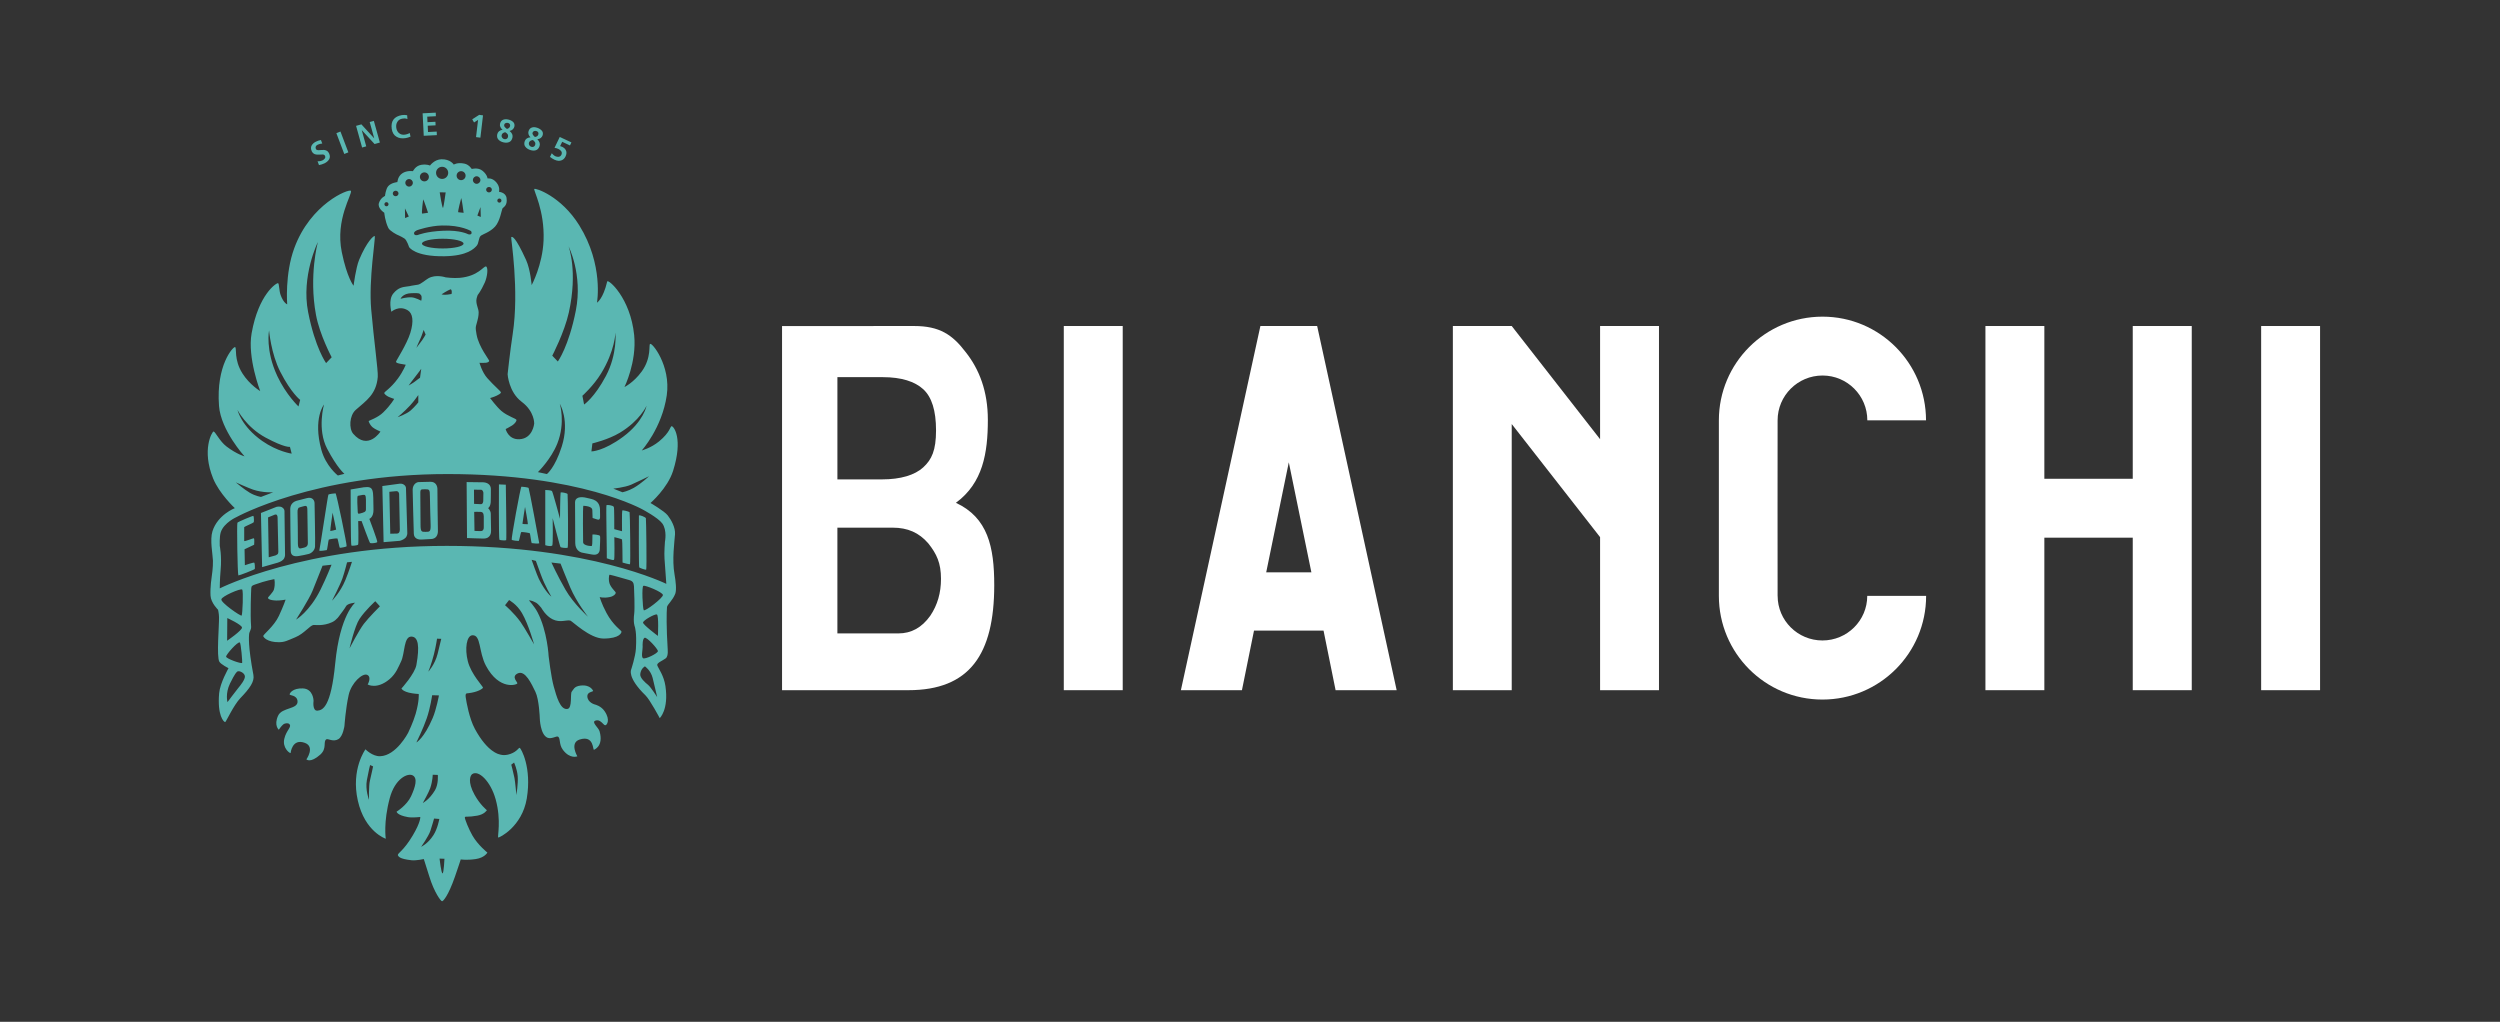 <?xml version="1.0" encoding="utf-8"?>
<!-- Generator: Adobe Illustrator 16.0.0, SVG Export Plug-In . SVG Version: 6.00 Build 0)  -->
<!DOCTYPE svg PUBLIC "-//W3C//DTD SVG 1.1//EN" "http://www.w3.org/Graphics/SVG/1.1/DTD/svg11.dtd">
<svg version="1.1" id="Réteg_1" xmlns="http://www.w3.org/2000/svg" xmlns:xlink="http://www.w3.org/1999/xlink" x="0px" y="0px"
	 width="182.722px" height="74.684px" viewBox="0 0 182.722 74.684" enable-background="new 0 0 182.722 74.684"
	 xml:space="preserve">
<rect x="0" y="0" width="182.722" height="74.684" fill="#333333" stroke="none"/>
<path fill="#5AB7B2" d="M28.086,15.548c0,0-0.515-0.32-0.39-0.711s0.443-0.515,0.443-0.515s0.05-0.5,0.231-0.711
	c0.23-0.266,0.675-0.302,0.675-0.302s0.017-0.408,0.355-0.639c0.337-0.231,0.782-0.159,0.782-0.159s0.178-0.392,0.604-0.463
	c0.426-0.07,0.64,0.054,0.64,0.054s0.318-0.448,0.835-0.461c0.657-0.018,0.906,0.39,0.906,0.39s0.261-0.182,0.782-0.071
	c0.337,0.071,0.531,0.391,0.531,0.391s0.463-0.143,0.801,0.142c0.337,0.284,0.354,0.551,0.354,0.551s0.338-0.072,0.641,0.284
	c0.302,0.355,0.195,0.693,0.195,0.693s0.489,0.034,0.552,0.445c0.088,0.586-0.25,0.674-0.303,0.78
	c-0.054,0.107-0.179,0.925-0.535,1.316c-0.354,0.391-0.897,0.561-1.029,0.657c-0.194,0.143-0.142,0.551-0.32,0.747
	c-0.178,0.195-0.657,0.736-2.345,0.763c-2.187,0.037-2.595-0.675-2.595-0.675s-0.156-0.503-0.337-0.622
	c-0.248-0.159-0.55-0.284-0.55-0.284s-0.512-0.259-0.624-0.48C28.14,16.17,28.086,15.548,28.086,15.548z M28.096,14.927
	c0,0.083,0.066,0.151,0.151,0.151c0.082,0,0.149-0.068,0.149-0.151c0-0.085-0.067-0.152-0.149-0.152
	C28.162,14.774,28.096,14.842,28.096,14.927z M28.708,14.14c0,0.111,0.094,0.201,0.21,0.201c0.114,0,0.208-0.09,0.208-0.201
	s-0.094-0.2-0.208-0.2C28.802,13.94,28.708,14.029,28.708,14.14z M29.625,13.363c0,0.153,0.121,0.276,0.273,0.276
	c0.153,0,0.276-0.123,0.276-0.276c0-0.152-0.123-0.277-0.276-0.277C29.746,13.086,29.625,13.21,29.625,13.363z M30.69,12.929
	c0,0.181,0.146,0.328,0.328,0.328s0.329-0.147,0.329-0.328c0-0.182-0.147-0.33-0.329-0.33S30.69,12.747,30.69,12.929z M31.87,12.634
	c0,0.246,0.2,0.444,0.445,0.444s0.444-0.199,0.444-0.444c0-0.246-0.199-0.444-0.444-0.444S31.87,12.388,31.87,12.634z M36.348,14.66
	c0,0.083,0.068,0.151,0.151,0.151c0.085,0,0.152-0.067,0.152-0.151c0-0.084-0.067-0.151-0.152-0.151
	C36.416,14.509,36.348,14.576,36.348,14.66z M35.531,13.864c0,0.111,0.095,0.2,0.209,0.2c0.115,0,0.209-0.089,0.209-0.2
	c0-0.109-0.094-0.199-0.209-0.199C35.626,13.666,35.531,13.755,35.531,13.864z M34.563,13.159c0,0.152,0.123,0.276,0.274,0.276
	c0.152,0,0.275-0.124,0.275-0.276s-0.123-0.276-0.275-0.276C34.687,12.883,34.563,13.006,34.563,13.159z M33.373,12.839
	c0,0.181,0.148,0.328,0.329,0.328c0.182,0,0.328-0.147,0.328-0.328c0-0.182-0.146-0.329-0.328-0.329
	C33.521,12.511,33.373,12.657,33.373,12.839z M29.606,15.939l0.274-0.116l-0.284-0.595L29.606,15.939z M30.858,15.611
	c0.07,0,0.427-0.063,0.427-0.063s-0.302-0.915-0.356-0.978C30.929,14.57,30.788,15.611,30.858,15.611z M32.137,14.055
	c0,0,0.188,1.254,0.25,1.128c0.047-0.093,0.186-1.119,0.186-1.119L32.137,14.055z M33.497,15.513
	c0.07,0.013,0.389,0.042,0.389,0.042s-0.134-1.011-0.175-1.082C33.711,14.472,33.43,15.5,33.497,15.513z M35.14,15.858l-0.021-0.723
	l-0.229,0.62L35.14,15.858z M30.503,16.818c0,0-0.284,0.107-0.239,0.266c0.043,0.161,0.274,0.09,0.274,0.09s0.622-0.258,1.875-0.311
	c1.253-0.053,1.804,0.257,1.804,0.257s0.152,0.054,0.223-0.026c0.071-0.081-0.01-0.204-0.01-0.204s-0.712-0.444-2.133-0.409
	C31.392,16.503,30.503,16.818,30.503,16.818z M30.841,17.805c0,0.196,0.68,0.355,1.52,0.355c0.838,0,1.519-0.159,1.519-0.355
	s-0.681-0.356-1.519-0.356C31.521,17.448,30.841,17.608,30.841,17.805z M17.297,37.787c0,0-0.936,0.409-1.163,1.12
	c-0.104,0.32-0.072,0.991-0.072,0.991s0.156,0.735,0.065,1.738c-0.065,0.733-0.065,1.368-0.065,1.368s6.121-3.106,16.586-3.106
	c10.466,0,16.053,2.776,16.053,2.776s-0.101-1.442-0.133-1.847c-0.033-0.403,0.032-1.234,0.032-1.234s0.172-0.833-0.195-1.337
	c-0.315-0.423-1.411-1.005-1.411-1.005s-4.549-2.603-14.28-2.603C22.982,34.648,17.297,37.787,17.297,37.787z M16.626,51.319
	c0,0,0.643-0.864,0.792-1.038c0.147-0.175,0.519-0.632,0.48-0.867c-0.037-0.233-0.372-0.394-0.518-0.346
	c-0.087,0.03-0.211,0.161-0.569,0.889C16.453,50.687,16.626,51.319,16.626,51.319z M16.526,47.994
	c0.013,0.147,1.094,0.537,1.174,0.457c0.024-0.025-0.086-1.446-0.174-1.494C17.378,46.871,16.514,47.844,16.526,47.994z
	 M16.613,45.174l-0.013,1.657c0,0,1.1-0.755,1.087-0.963C17.677,45.659,16.613,45.174,16.613,45.174z M16.181,43.803
	c-0.074,0.223,1.421,1.262,1.481,1.188c0.063-0.076,0.138-1.805,0.038-1.902C17.594,42.981,16.206,43.583,16.181,43.803z
	 M47.137,48.703c0,0-0.291,0.138-0.342,0.567c-0.032,0.279,0.367,0.621,0.568,0.783c0.203,0.162,0.671,0.898,0.671,0.898
	s-0.151-0.652-0.33-1.391C47.566,48.991,47.137,48.703,47.137,48.703z M47.109,46.616c-0.15,0.085-0.148,0.502-0.139,0.666
	c0.01,0.184-0.125,0.726,0.027,0.826c0.153,0.103,1.088-0.355,1.088-0.518C48.086,47.429,47.262,46.53,47.109,46.616z
	 M46.998,45.504c0,0.162,1.088,0.975,1.088,0.975s0.075-1.519-0.077-1.568C47.856,44.86,46.998,45.342,46.998,45.504z
	 M47.049,44.596c0.076,0.127,1.428-0.9,1.402-1.111c-0.025-0.215-1.289-0.722-1.427-0.672
	C46.889,42.864,46.973,44.469,47.049,44.596z M37.368,55.889c0,0,0.136,0.497,0.232,0.969c0.054,0.259,0.142,1.25,0.142,1.25
	s0.14-0.846,0.096-1.371c-0.041-0.527-0.266-1.002-0.266-1.002L37.368,55.889z M27.049,55.916c0,0-0.11,0.416-0.236,1.11
	c-0.126,0.693,0.154,1.431,0.154,1.431s-0.018-1.024,0.068-1.389c0.113-0.471,0.234-1.053,0.234-1.053L27.049,55.916z
	 M32.126,62.754c0,0,0.124,1.094,0.218,1.08c0.095-0.014,0.141-1.068,0.141-1.068L32.126,62.754z M31.725,59.827
	c0,0-0.126,0.471-0.266,0.889c-0.14,0.42-0.68,1.177-0.68,1.177s0.484-0.206,0.903-0.858c0.308-0.48,0.428-1.179,0.428-1.179
	L31.725,59.827z M31.626,56.625c0,0,0,0.443-0.182,0.982c-0.101,0.299-0.541,1.083-0.541,1.083s0.471-0.233,0.887-0.928
	c0.272-0.456,0.209-1.124,0.209-1.124L31.626,56.625z M31.585,50.813c0,0-0.126,0.901-0.392,1.679
	c-0.266,0.778-0.76,1.774-0.76,1.774s0.555-0.293,1.192-1.788c0.274-0.642,0.456-1.652,0.456-1.652L31.585,50.813z M31.943,46.679
	c0,0-0.07,0.513-0.233,1.165c-0.164,0.652-0.405,1.249-0.405,1.249s0.485-0.526,0.68-1.305c0.098-0.385,0.266-1.096,0.266-1.096
	L31.943,46.679z M36.912,44.235c0,0,0.668,0.57,1.137,1.229c0.281,0.396,0.987,1.634,0.987,1.634s-0.399-1.456-0.888-2.292
	c-0.373-0.645-0.94-0.949-0.94-0.949L36.912,44.235z M38.855,40.915c0,0,0.387,1.108,0.529,1.396
	c0.508,1.018,0.918,1.295,0.918,1.295s-0.47-0.768-0.778-1.625l-0.358-0.986L38.855,40.915z M40.303,41.114
	c0,0,0.438,0.959,1.025,1.983c0.589,1.027,1.647,1.977,1.647,1.977s-0.827-1.038-1.296-2.136c-0.301-0.701-0.709-1.745-0.709-1.745
	L40.303,41.114z M27.43,43.942c0,0-0.729,0.655-1.155,1.296c-0.353,0.53-0.729,2.149-0.729,2.149s0.693-1.331,1.048-1.793
	c0.355-0.463,1.173-1.279,1.173-1.279L27.43,43.942z M25.367,41.099c0,0-0.177,0.71-0.338,1.171
	c-0.158,0.463-0.762,1.636-0.762,1.636s0.604-0.604,0.976-1.511c0.278-0.676,0.481-1.332,0.481-1.332L25.367,41.099z M23.574,41.348
	l-0.729,1.829c-0.249,0.62-1.208,2.112-1.208,2.112s0.994-0.584,1.793-2.201c0.434-0.877,0.801-1.813,0.801-1.813L23.574,41.348z
	 M30.574,28.873c0,0-0.32,0.461-0.587,0.747c-0.461,0.498-0.925,0.871-0.925,0.871s0.641-0.214,0.961-0.497
	c0.319-0.284,0.551-0.586,0.551-0.586V28.873z M30.788,26.955c0,0-0.268,0.374-0.427,0.568c-0.161,0.195-0.497,0.657-0.497,0.657
	s0.372-0.212,0.497-0.319c0.124-0.106,0.337-0.249,0.337-0.249L30.788,26.955z M30.964,24.112c0,0-0.151,0.464-0.229,0.621
	c-0.144,0.285-0.303,0.694-0.303,0.694l0.427-0.569c0.105-0.141,0.249-0.409,0.249-0.409L30.964,24.112z M30.788,21.979
	c0,0,0.089-0.319-0.036-0.426c-0.125-0.107-0.018-0.142-0.675-0.125c-0.657,0.018-0.801,0.41-0.801,0.41s0.427-0.125,0.801-0.106
	C30.36,21.746,30.788,21.979,30.788,21.979z M32.273,21.512c0,0,0.123,0.056,0.431,0.021c0.13-0.016,0.242-0.035,0.286-0.043
	c0.044-0.009,0.055-0.343-0.063-0.345C32.718,21.219,32.273,21.512,32.273,21.512z M25.173,34.63c0,0-0.516-0.408-1.261-1.831
	c-0.747-1.421-0.231-3.233-0.231-3.233s-0.818,1.013-0.195,3.305c0.324,1.197,1.207,1.883,1.207,1.883L25.173,34.63z M19.968,35.98
	c0,0-0.729,0.054-1.475-0.195c-0.32-0.106-1.263-0.532-1.263-0.532s0.605,0.515,1.031,0.764s0.816,0.302,0.816,0.302L19.968,35.98z
	 M21.191,32.659c0,0-0.354,0.088-1.775-0.675s-2.062-2.026-2.062-2.026s0.286,1.208,1.813,2.273
	c1.114,0.778,2.151,0.925,2.151,0.925L21.191,32.659z M21.939,29.229c0,0-0.658-0.497-1.456-2.062
	c-0.674-1.316-0.818-3.02-0.818-3.02s-0.285,1.439,0.604,3.34c0.639,1.365,1.547,2.221,1.547,2.221L21.939,29.229z M23.834,26.539
	l0.408-0.426c0,0-0.877-1.643-1.147-3.096c-0.533-2.87,0.136-5.322,0.136-5.322s-1.227,2.483-0.711,5.113
	C23.034,25.437,23.834,26.539,23.834,26.539z M44.824,35.713l0.675,0.267c0,0,0.415-0.088,0.818-0.32
	c0.585-0.337,1.119-0.853,1.119-0.853s-0.959,0.472-1.317,0.623C45.658,35.626,44.824,35.713,44.824,35.713z M39.973,34.648
	c0,0,0.587-0.446,1.084-2.008c0.605-1.901-0.142-3.127-0.142-3.127s0.427,1.367-0.178,2.895c-0.454,1.152-1.422,2.099-1.422,2.099
	L39.973,34.648z M43.296,32.408l-0.07,0.586c0,0,0.868,0,2.309-1.065c1.51-1.119,1.723-2.274,1.723-2.274s-0.479,1.084-1.953,1.972
	C44.449,32.141,43.296,32.408,43.296,32.408z M42.567,28.927l0.124,0.64c0,0,0.766-0.515,1.6-2.097
	c0.836-1.581,0.692-3.162,0.692-3.162s-0.035,1.333-1.048,2.985C43.375,28.207,42.567,28.927,42.567,28.927z M40.772,26.422
	c0,0,0.801-1.102,1.316-3.731c0.514-2.63-0.534-4.69-0.534-4.69s0.693,1.813,0.019,4.85c-0.321,1.443-1.209,3.145-1.209,3.145
	L40.772,26.422z M39.051,13.811c0.063-0.09,1.953,0.509,3.289,2.662c1.795,2.894,1.292,5.649,1.292,5.649s0.448-0.262,0.747-1.546
	c0.051-0.213,1.697,1.169,1.973,3.927c0.195,1.954-0.711,3.785-0.711,3.785s0.667-0.319,1.262-1.137
	c0.739-1.019,0.497-1.984,0.611-2.006c0.105-0.174,1.533,1.567,1.219,3.747c-0.346,2.393-1.83,4.033-1.83,4.033
	s0.681-0.181,1.273-0.669c0.813-0.672,0.802-1.091,0.912-1.107c0.156-0.001,0.853,0.905,0.106,3.268
	c-0.403,1.274-1.651,2.347-1.651,2.347s1.012,0.585,1.26,0.905c0.249,0.322,0.57,0.87,0.533,1.385
	c-0.034,0.518-0.231,1.85-0.034,2.935c0.082,0.465,0.159,1.118,0.054,1.401c-0.186,0.492-0.586,0.799-0.605,0.977
	c-0.036,0.356-0.053,1.477,0.053,3.146c0.02,0.302-0.026,0.516-0.159,0.613c-0.239,0.176-0.667,0.328-0.604,0.506
	c0.079,0.229,0.484,0.738,0.596,1.52c0.249,1.724-0.418,2.336-0.418,2.336s-0.711-1.34-1.039-1.661
	c-1.36-1.323-1.048-1.892-1.048-1.892s0.313-0.951,0.346-1.519c0.072-1.21-0.08-1.61-0.08-1.61s-0.132-0.301-0.044-0.959
	c0.048-0.354,0-1.723-0.017-1.989c-0.018-0.267-0.091-0.391-0.348-0.462c-0.257-0.07-1.128-0.33-1.422-0.391
	c-0.078-0.017-0.105,0.487,0.019,0.729c0.2,0.391,0.429,0.502,0.417,0.604c-0.01,0.091-0.152,0.244-0.442,0.301
	c-0.446,0.091-0.73,0-0.73,0s0.135,0.487,0.498,1.165c0.48,0.897,1.093,1.288,1.093,1.352c0.017,0.069-0.098,0.515-1.315,0.515
	c-0.986,0-2.265-1.255-2.424-1.315c-0.304-0.063-0.738,0.178-1.289-0.089c-0.511-0.248-0.827-0.835-0.827-0.835
	s-0.24-0.3-0.372-0.374c-0.373-0.205-0.533-0.177-0.533-0.177s0.409,0.453,0.623,0.862c0.727,1.385,0.816,3.233,0.816,3.233
	s0.179,1.51,0.373,2.202c0.195,0.693,0.471,1.744,1.012,1.635c0.356-0.069,0.18-1.119,0.303-1.262
	c0.125-0.141,0.164-0.387,0.64-0.443c0.747-0.089,0.925,0.391,0.925,0.391c-0.01,0.063-0.454,0.072-0.426,0.41
	c0.034,0.461,0.566,0.586,0.566,0.586s0.433,0.098,0.693,0.48c0.462,0.674,0.143,1.029,0.071,1.029
	c-0.124,0.019-0.179-0.159-0.409-0.303c-0.133-0.083-0.299-0.066-0.389,0c-0.179,0.133,0.291,0.498,0.362,0.747
	c0.32,1.126-0.427,1.351-0.4,1.351c-0.114,0.07,0.026-1.094-1.056-0.747c-0.756,0.241-0.168,1.227-0.168,1.227
	s-0.533,0.225-1.059-0.479c-0.312-0.416-0.15-0.896-0.381-0.969c-0.101-0.031-0.47,0.199-0.738,0.09
	c-0.542-0.223-0.568-1.439-0.568-1.439s-0.045-1.359-0.32-1.92c-0.275-0.559-0.744-1.612-1.296-1.342
	c-0.506,0.249,0.026,0.647-0.028,0.729c-0.008,0.1-1.313,0.542-2.29-1.288c-0.543-1.016-0.348-2.274-0.996-2.23
	c-0.415,0.03-0.567,0.96-0.328,1.901s1.109,1.841,1.109,1.928c-0.008,0.063-0.364,0.33-1.101,0.409
	c-0.081,0.009-0.214-0.027-0.16,0.319c0.053,0.348,0.254,1.519,0.667,2.285c0.932,1.729,1.785,1.857,1.785,1.857
	s0.329,0.149,0.816-0.028c0.489-0.177,0.587-0.453,0.677-0.444c0.087,0.037,0.895,1.42,0.515,3.705
	c-0.348,2.078-2.025,2.879-2.088,2.852c-0.071-0.063,0.24-1.243-0.186-2.789c-0.371-1.341-1.271-2.185-1.724-1.84
	c-0.115,0.087-0.361,0.523,0.186,1.512c0.409,0.736,0.896,1.118,0.896,1.118s-0.166,0.302-0.7,0.399
	c-0.685,0.124-0.854,0.035-0.907,0.107c-0.054,0.069,0.317,0.949,0.552,1.349c0.407,0.702,1.092,1.244,1.092,1.244
	s-0.195,0.374-0.853,0.473c-0.657,0.098-1.094,0.026-1.094,0.026s-0.196,0.613-0.427,1.27c-0.487,1.395-0.86,1.796-0.94,1.786
	c-0.08,0.01-0.577-0.649-0.933-1.82c-0.147-0.489-0.399-1.262-0.399-1.262s-0.562,0.123-0.89,0.088
	c-0.914-0.099-0.959-0.283-1.011-0.374c0-0.168,0.407-0.291,1.092-1.439c0.589-0.986,0.551-1.35,0.551-1.35s-0.571,0.066-0.898,0.01
	c-0.815-0.143-0.834-0.4-0.834-0.4s0.747-0.453,1.059-1.128c0.31-0.675,0.495-1.315,0.123-1.52c-0.373-0.205-1.3,0.237-1.68,1.652
	c-0.48,1.786-0.293,2.976-0.293,2.976s-1.528-0.498-2.043-2.789c-0.516-2.291,0.559-3.748,0.559-3.748s0.506,0.527,1.076,0.506
	c1.181-0.044,2.043-1.713,2.043-1.713s0.375-0.775,0.55-1.388c0.276-0.968,0.223-1.447,0.223-1.447s-0.415-0.021-0.72-0.099
	c-0.488-0.125-0.541-0.303-0.541-0.303s0.977-1.076,1.092-1.723c0.25-1.399,0.125-2.025-0.328-2.07
	c-0.622-0.063-0.497,1.227-0.799,1.831c-0.17,0.337-0.339,0.864-0.845,1.288c-0.923,0.771-1.589,0.381-1.589,0.381
	s0.309-0.533-0.028-0.701c-0.338-0.168-1.159,0.571-1.359,1.455c-0.229,1.031-0.311,2.275-0.311,2.275s-0.102,0.75-0.436,0.961
	c-0.382,0.239-0.771-0.059-0.889,0.018c-0.257,0.168,0.073,0.658-0.443,1.118c-0.729,0.649-1.013,0.347-1.013,0.347
	s0.658-0.923-0.116-1.207c-0.94-0.347-1.038,0.746-1.038,0.746c-0.085,0.02-0.613-0.391-0.462-1.039
	c0.149-0.65,0.581-0.867,0.364-1.084c-0.099-0.098-0.344-0.052-0.436,0.026c-0.16,0.134-0.329,0.392-0.329,0.392
	s-0.374-0.31-0.054-1.021c0.284-0.633,1.484-0.453,1.423-1.076c-0.046-0.442-0.569-0.4-0.578-0.48
	c-0.001-0.105,0.239-0.469,0.959-0.443c0.781,0.027,0.79,0.906,0.79,0.906s-0.106,0.764,0.294,0.719
	c0.364-0.039,0.976-0.23,1.289-3.455c0.346-3.563,1.456-4.435,1.456-4.435s-0.56,0.044-0.666,0.258
	c-0.09,0.178-0.463,0.659-0.463,0.659s-0.214,0.352-0.551,0.506c-0.676,0.311-1.241,0.191-1.359,0.205
	c-0.257,0.025-0.684,0.629-1.322,0.895c-0.606,0.254-0.791,0.362-1.2,0.365c-0.862,0.01-1.155-0.369-1.155-0.453
	c0-0.114,0.791-0.711,1.146-1.475c0.354-0.764,0.488-1.182,0.488-1.182s-0.408,0.073-0.692,0.064
	c-0.489-0.02-0.594-0.133-0.596-0.196c-0.01-0.053,0.377-0.396,0.436-0.614c0.115-0.435,0.027-0.754,0.027-0.754
	s-0.648,0.114-1.404,0.391c-0.202,0.074-0.275,0.097-0.283,0.293c-0.009,0.194-0.082,1.866-0.009,2.788
	c0.016,0.214-0.125,0.365-0.144,0.525c-0.017,0.159-0.092,0.875,0.312,3.012c0.089,0.47-0.256,0.967-0.96,1.696
	c-0.479,0.498-1.048,1.742-1.101,1.742c-0.109,0.011-0.587-0.488-0.444-2.106c0.065-0.751,0.684-1.83,0.684-1.83
	s-0.544-0.274-0.666-0.471c-0.222-0.354-0.009-2.7-0.027-3.269c-0.007-0.267-0.07-0.531-0.07-0.531s-0.521-0.5-0.551-1.033
	c-0.036-0.622,0.089-1.403,0.089-1.403s0.105-0.675,0.088-1.154c-0.017-0.479-0.234-1.519-0.035-2.15
	c0.382-1.208,1.634-1.688,1.634-1.688s-1.138-1.062-1.589-2.177c-0.844-2.088-0.079-3.398,0.034-3.429
	c0.152,0.042,0.442,0.716,0.952,1.102c0.74,0.564,1.314,0.719,1.314,0.719s-1.73-1.895-1.866-3.686
	c-0.226-2.977,1.04-4.347,1.172-4.3c0.146,0.045-0.107,0.904,0.543,1.928c0.531,0.836,1.297,1.288,1.297,1.288
	s-0.945-2.438-0.63-4.219c0.505-2.862,1.826-3.708,1.936-3.669c0.089,0.054,0.066,0.542,0.186,0.87
	c0.224,0.604,0.48,0.676,0.48,0.676s-0.18-2.21,0.517-4.105c1.19-3.247,3.976-4.348,4.14-4.193c0.126,0.24-1.16,2.075-0.667,4.486
	c0.388,1.891,0.862,2.453,0.862,2.453s0.163-1.319,0.408-1.901c0.567-1.351,1.066-1.77,1.137-1.732
	c0.08,0.113-0.453,3.154-0.257,5.374c0.193,2.221,0.517,4.478,0.479,4.922c-0.106,1.279-0.847,1.737-1.607,2.408
	c-0.477,0.419-0.505,1.382-0.187,1.749c1.084,1.252,1.99-0.159,1.99-0.159s-0.438-0.193-0.568-0.312
	c-0.258-0.23-0.293-0.461-0.293-0.461c0.04-0.038,0.676-0.248,1.057-0.622c0.587-0.578,0.809-0.996,0.809-0.996
	s-0.267-0.081-0.392-0.143c-0.124-0.062-0.273-0.152-0.338-0.273c-0.008-0.108,0.44-0.313,0.997-1.067
	c0.399-0.545,0.576-1.013,0.576-1.013s-0.276-0.042-0.409-0.072c-0.195-0.043-0.286-0.062-0.302-0.149
	c0.003-0.068,0.795-1.28,1.048-2.107c0.267-0.87,0.17-1.424-0.176-1.642c-0.65-0.41-1.21,0.097-1.21,0.097s-0.239-0.861,0.133-1.324
	c0.374-0.461,0.705-0.477,1.021-0.524c0.179-0.025,0.215-0.025,0.303-0.052c0.089-0.028,0.294-0.036,0.498-0.08
	s0.537-0.341,0.745-0.462c0.553-0.32,1.271-0.071,1.271-0.071s0.563,0.077,1.023,0.036c1.365-0.124,1.734-0.865,1.928-0.835
	c0.179,0.109,0.075,0.793-0.089,1.164c-0.295,0.661-0.525,0.924-0.525,0.924s-0.102,0.264-0.098,0.417
	c0.01,0.382,0.163,0.571,0.169,0.861c-0.006,0.279-0.031,0.396-0.195,0.987c-0.045,0.159,0.009,0.428,0.043,0.63
	c0.173,0.932,0.943,1.851,0.925,1.927c-0.032,0.093-0.169,0.124-0.276,0.133c-0.185,0.019-0.436,0-0.436,0s0.183,0.681,0.57,1.119
	c0.533,0.604,1.001,0.961,0.996,1.048c-0.011,0.085-0.165,0.163-0.304,0.232c-0.194,0.096-0.487,0.178-0.487,0.178
	s0.477,0.641,0.825,0.941c0.465,0.397,1.092,0.559,1.103,0.657c0.007,0.11-0.131,0.283-0.311,0.401
	c-0.241,0.156-0.48,0.266-0.48,0.266s0.187,0.783,1.003,0.745c0.985-0.043,1.084-1.144,1.084-1.144s0.036-0.88-0.913-1.591
	c-0.952-0.711-1.03-2.017-1.03-2.017s0.172-1.636,0.371-2.932c0.497-3.234-0.153-7.056-0.106-7.09
	c0.072-0.047,0.289-0.074,1.084,1.671c0.32,0.706,0.408,1.839,0.408,1.839s0.798-1.467,0.871-3.279
	C39.813,15.375,38.978,13.916,39.051,13.811z M17.352,38.204c0.038-0.063,1.128-0.521,1.168-0.499
	c0.039,0.049,0.055,0.42,0.023,0.467c-0.023,0.047-0.655,0.307-0.695,0.355v1.018c0.079,0.031,0.647-0.213,0.702-0.204
	c0.064,0.024,0.024,0.474,0.024,0.474l-0.701,0.33l0.023,1.168c0,0,0.653-0.227,0.686-0.189c0.048,0.042,0.055,0.421,0.039,0.46
	c-0.024,0.055-1.11,0.474-1.2,0.474C17.357,41.93,17.303,38.307,17.352,38.204z M19.593,37.816l0.048,2.915l0.498-0.137
	c0,0,0.117-0.055,0.156-0.093c0.04-0.042,0.049-0.166,0.049-0.166l-0.056-2.534c0,0-0.009-0.126-0.063-0.173
	c-0.056-0.049-0.149-0.009-0.149-0.009L19.593,37.816z M19.158,41.45l-0.086-3.957l1.145-0.45c0,0,0.23-0.058,0.388,0.031
	c0.22,0.125,0.188,0.323,0.188,0.323l0.04,3.143c0,0,0.016,0.215-0.143,0.373c-0.137,0.14-0.387,0.211-0.387,0.211L19.158,41.45z
	 M36.467,35.404l0.502,0.022c0,0,0.066,4.018,0.028,4.054c-0.037,0.035-0.437,0.014-0.494-0.03
	C36.444,39.405,36.467,35.404,36.467,35.404z M39.853,39.846v-4.032c0,0,0.439,0.003,0.494,0.083
	c0.067,0.097,0.583,2.021,0.583,2.021s0.015-1.865,0.045-1.917c0.03-0.052,0.469,0.04,0.508,0.105
	c0.023,0.038,0.062,3.905,0.008,3.927c-0.102,0.044-0.479-0.008-0.522-0.045c-0.045-0.038-0.575-2.116-0.575-2.116
	s0.037,1.958-0.031,2.002C40.213,39.975,39.853,39.846,39.853,39.846z M42.954,36.406c0.283,0.078,0.939,0.095,0.9,0.972
	c-0.013,0.306,0.091,0.687-0.202,0.591l-0.34-0.11c0,0-0.01-0.476-0.019-0.577c-0.006-0.069-0.015-0.278-0.651-0.317
	c-0.061-0.002-0.022,2.592-0.022,2.68c0,0.089,0.122,0.197,0.354,0.239c0.17,0.027,0.233,0.034,0.29,0.014
	c0.045-0.116,0.027-0.759,0.037-0.829c0.059-0.023,0.501,0.021,0.547,0.096c0.046,0.076-0.009,0.771-0.009,0.943
	c0,0.238-0.111,0.51-0.575,0.42c-0.281-0.055-0.634-0.112-0.754-0.143c-0.119-0.031-0.466-0.193-0.466-0.703
	s-0.014-2.662-0.014-2.977C42.03,36.389,42.355,36.241,42.954,36.406z M44.351,40.807c0.015-0.171-0.067-3.857-0.024-3.887
	c0.044-0.03,0.451,0,0.537,0.128c0.039,0.055,0.032,1.629,0.032,1.629l0.567,0.15c0,0-0.016-1.458,0.016-1.51
	c0.029-0.054,0.509,0.076,0.537,0.121c0.03,0.042,0.076,3.768,0.03,3.799c-0.044,0.029-0.545-0.12-0.545-0.12
	s-0.008-1.653-0.038-1.691s-0.561-0.165-0.561-0.165s0.034,1.617-0.024,1.654C44.77,40.986,44.385,40.797,44.351,40.807z
	 M46.697,37.677c0.062-0.061,0.487,0.127,0.51,0.196c0.022,0.065,0.074,3.731,0.022,3.76c-0.055,0.031-0.471-0.119-0.509-0.164
	C46.682,41.424,46.689,37.789,46.697,37.677z M21.835,37.108c0,0-0.106,0.097-0.089,0.319c0.013,0.161,0.026,1.794,0.026,2.282
	c0,0.49,0.178,0.375,0.364,0.338c0.307-0.059,0.383-0.168,0.363-0.453c-0.007-0.123-0.035-2.008-0.035-2.363
	c0-0.354-0.187-0.239-0.275-0.229C22.102,37.011,21.835,37.108,21.835,37.108z M21.214,37.188c0.008-0.392,0.309-0.542,0.461-0.586
	c0.185-0.054,0.364-0.089,0.764-0.196c0.401-0.106,0.552,0.176,0.552,0.374c0,0.194,0.063,2.921,0.034,3.189
	c-0.025,0.266-0.273,0.479-0.479,0.523c-0.204,0.044-0.427,0.105-0.738,0.15c-0.31,0.045-0.55-0.018-0.56-0.381
	C21.243,40.04,21.209,37.392,21.214,37.188z M24.141,38.813c0.11-0.009,0.297-0.063,0.427-0.103
	c-0.015-0.145-0.258-1.239-0.258-1.239S24.125,38.725,24.141,38.813z M23.336,40.251c0.058-0.198,0.627-4.062,0.667-4.103
	c0.039-0.042,0.476-0.096,0.522-0.09c0.071,0.014,0.857,3.827,0.81,3.863c-0.034,0.057-0.451,0.125-0.498,0.117
	c-0.031-0.012-0.149-0.682-0.177-0.685c-0.143-0.017-0.604,0.066-0.631,0.089c-0.031,0.059-0.104,0.717-0.143,0.764
	C23.756,40.233,23.414,40.282,23.336,40.251z M26.162,36.238c-0.098,0.015-0.019,0.905-0.019,1.102c0,0.194,0.026,0.23,0.159,0.194
	c0.305-0.081,0.444-0.116,0.444-0.303C26.747,35.953,26.81,36.13,26.162,36.238z M25.628,35.776c0,0,0.824-0.144,0.959-0.161
	c0.791-0.098,0.675,0.214,0.711,1.616c0.015,0.581-0.303,0.693-0.303,0.693s0.631,1.662,0.578,1.696
	c-0.062,0.08-0.472,0.108-0.524,0.063c-0.034,0.017-0.621-1.6-0.621-1.6H26.18c0,0,0.044,1.707-0.01,1.732
	c-0.071,0.053-0.452,0.098-0.489,0.053C25.628,39.845,25.628,35.776,25.628,35.776z M28.458,35.945l0.066,3.064l0.511-0.012
	c0.221-0.017,0.187-0.346,0.187-0.346l-0.051-2.549c0,0-0.015-0.208-0.205-0.205L28.458,35.945z M28.037,39.626l-0.091-4.102
	l1.144-0.155c0,0,0.232-0.059,0.392,0.031c0.222,0.121,0.191,0.313,0.191,0.313l0.096,3.247c0,0,0.016,0.207-0.144,0.361
	c-0.139,0.135-0.394,0.206-0.394,0.206L28.037,39.626z M31.06,35.759c-0.375,0-0.338,0.008-0.338,0.506
	c0,0.257,0.015,1.566,0.015,2.09c0,0.526,0.081,0.518,0.36,0.518c0.312,0,0.392,0,0.377-0.531c-0.007-0.282-0.052-1.529-0.052-2.054
	C31.422,35.765,31.379,35.759,31.06,35.759z M30.16,35.789c0.01-0.391,0.279-0.547,0.438-0.554c0.248-0.008,0.656-0.015,0.847-0.021
	c0.423-0.015,0.525,0.331,0.525,0.532c0,0.196,0.021,2.722,0.036,3.025c0.014,0.302-0.109,0.628-0.532,0.628
	c-0.104,0-0.362,0.017-0.668,0.037c-0.226,0.014-0.551-0.066-0.561-0.43C30.24,38.784,30.156,35.994,30.16,35.789z M34.658,37.411
	l0.022,1.391c0,0,0.233,0.015,0.451,0.015c0.216,0,0.227-0.191,0.227-0.269c0-0.076,0.004-0.672,0-0.817
	c-0.008-0.243-0.104-0.313-0.231-0.319C35,37.404,34.658,37.411,34.658,37.411z M34.65,36.827c0,0,0.456,0.023,0.502,0.023
	c0.146,0,0.169-0.198,0.169-0.242l0.009-0.584c0-0.059-0.053-0.228-0.168-0.228c-0.118,0-0.52-0.007-0.52-0.007L34.65,36.827z
	 M34.134,39.325l-0.029-4.09c0,0,0.989,0.008,1.211,0.016c0.219,0.007,0.554,0.112,0.561,0.483c0.007,0.37-0.01,0.719-0.007,0.821
	c0.014,0.473-0.195,0.584-0.195,0.584s0.188,0.165,0.195,0.398c0.007,0.236,0.021,1.094,0.021,1.227
	c0,0.132,0.007,0.591-0.547,0.599C35.152,39.366,34.134,39.325,34.134,39.325z M38.581,38.313c0.015-0.088-0.207-1.264-0.207-1.264
	s-0.175,1.088-0.189,1.235C38.314,38.323,38.47,38.303,38.581,38.313z M39.413,39.712c-0.081,0.03-0.42,0.009-0.552-0.017
	c-0.038-0.048-0.104-0.658-0.137-0.718c-0.025-0.024-0.488-0.106-0.629-0.089c-0.03,0.002-0.146,0.639-0.18,0.651
	c-0.045,0.008-0.481-0.034-0.516-0.091c-0.05-0.036,0.642-3.863,0.711-3.876c0.049-0.007,0.484,0.047,0.524,0.088
	C38.673,35.703,39.388,39.534,39.413,39.712z"/>
<path fill="#5AB7B2" d="M23.223,10.575c0.105-0.049,0.217-0.078,0.33-0.084l-0.096-0.258c-0.121,0.019-0.25,0.06-0.372,0.123
	c-0.137,0.066-0.236,0.157-0.304,0.272c-0.072,0.124-0.068,0.265,0.008,0.433c0.03,0.058,0.066,0.105,0.105,0.138
	c0.041,0.035,0.085,0.06,0.13,0.076c0.046,0.015,0.095,0.022,0.143,0.025c0.048,0.005,0.094,0.005,0.146,0.001
	c0.099-0.01,0.187-0.014,0.268-0.011c0.04,0.001,0.073,0.011,0.105,0.024c0.03,0.017,0.053,0.043,0.068,0.079
	c0.033,0.068,0.026,0.129-0.014,0.188c-0.042,0.056-0.093,0.101-0.151,0.131c-0.12,0.058-0.247,0.083-0.379,0.075l0.104,0.279
	c0.079-0.018,0.149-0.037,0.205-0.051c0.058-0.016,0.123-0.041,0.202-0.079c0.152-0.077,0.266-0.177,0.338-0.298
	c0.068-0.12,0.067-0.261-0.006-0.423c-0.032-0.062-0.068-0.111-0.104-0.149c-0.042-0.033-0.086-0.06-0.131-0.076
	c-0.044-0.017-0.095-0.026-0.144-0.031c-0.048-0.002-0.098-0.002-0.146,0.004c-0.047,0.002-0.095,0.003-0.138,0.007
	c-0.046,0.004-0.089,0.008-0.129,0.008c-0.038-0.004-0.07-0.013-0.102-0.022c-0.031-0.012-0.054-0.033-0.067-0.065
	c-0.021-0.04-0.03-0.078-0.026-0.111c0.001-0.037,0.009-0.067,0.024-0.092c0.015-0.03,0.038-0.05,0.061-0.068
	C23.174,10.604,23.196,10.589,23.223,10.575 M24.585,9.734l0.577,1.52l0.299-0.119l-0.577-1.523L24.585,9.734z M27.021,8.92
	l0.33,1.185l-0.004,0.001l-0.933-1.017l-0.389,0.109l0.441,1.584l0.302-0.086l-0.328-1.183l0.002-0.002l0.936,1.016l0.387-0.11
	l-0.441-1.583L27.021,8.92z M29.945,9.718c-0.034,0.024-0.083,0.049-0.146,0.07c-0.063,0.025-0.131,0.041-0.197,0.052
	c-0.171,0.026-0.313-0.009-0.428-0.103c-0.114-0.089-0.183-0.221-0.21-0.39c-0.025-0.173,0.001-0.32,0.082-0.446
	c0.076-0.126,0.2-0.204,0.369-0.231c0.06-0.01,0.117-0.015,0.177-0.015c0.058,0.007,0.121,0.02,0.187,0.046l-0.02-0.279
	c-0.134-0.025-0.262-0.028-0.377-0.011c-0.579,0.099-0.83,0.435-0.751,1.011c0.043,0.275,0.159,0.464,0.346,0.57
	c0.179,0.111,0.4,0.145,0.669,0.103c0.123-0.022,0.244-0.057,0.358-0.11L29.945,9.718z M31.848,8.233l-0.959,0.049l0.082,1.642
	l0.957-0.047l-0.01-0.26L31.283,9.65l-0.021-0.462l0.575-0.027l-0.011-0.26L31.245,8.93l-0.018-0.404l0.63-0.032L31.848,8.233z
	 M34.515,8.721l0.133,0.23l0.294-0.189l-0.149,1.26l0.318,0.039l0.192-1.629l-0.279-0.038L34.515,8.721z M36.727,9.48
	c-0.214,0.045-0.343,0.156-0.384,0.331c-0.033,0.164-0.006,0.293,0.088,0.392c0.087,0.097,0.211,0.165,0.368,0.202
	c0.161,0.038,0.299,0.031,0.418-0.021c0.119-0.051,0.197-0.16,0.236-0.32c0.044-0.182-0.025-0.345-0.208-0.491V9.57
	c0.098-0.019,0.177-0.06,0.239-0.12c0.06-0.062,0.096-0.13,0.113-0.204c0.027-0.135-0.004-0.245-0.093-0.333
	c-0.092-0.084-0.208-0.143-0.354-0.177c-0.145-0.033-0.274-0.026-0.383,0.018c-0.112,0.049-0.188,0.145-0.219,0.288
	c-0.021,0.083-0.013,0.164,0.021,0.236c0.032,0.076,0.085,0.144,0.158,0.196L36.727,9.48z M36.702,10.061
	c-0.039-0.053-0.051-0.112-0.038-0.182c0.014-0.067,0.048-0.118,0.095-0.147c0.049-0.035,0.104-0.056,0.168-0.069
	c0.067,0.036,0.12,0.08,0.165,0.137c0.043,0.056,0.055,0.124,0.039,0.205c-0.017,0.066-0.049,0.114-0.102,0.142
	c-0.05,0.027-0.108,0.036-0.175,0.021C36.788,10.15,36.736,10.115,36.702,10.061 M36.855,9.217
	c-0.008-0.027-0.011-0.059-0.001-0.094c0.012-0.065,0.05-0.107,0.105-0.125c0.051-0.023,0.109-0.029,0.169-0.015
	c0.061,0.015,0.105,0.047,0.133,0.09c0.024,0.044,0.031,0.097,0.017,0.158c-0.013,0.049-0.042,0.093-0.085,0.126
	c-0.046,0.037-0.094,0.059-0.146,0.065c-0.021-0.018-0.05-0.039-0.072-0.059c-0.025-0.019-0.053-0.042-0.071-0.067
	C36.884,9.273,36.865,9.247,36.855,9.217 M38.766,10.035c-0.218,0.022-0.358,0.12-0.414,0.289c-0.054,0.159-0.039,0.292,0.044,0.398
	c0.077,0.106,0.193,0.186,0.349,0.239c0.154,0.053,0.295,0.061,0.419,0.021c0.121-0.038,0.213-0.136,0.268-0.291
	c0.062-0.176,0.009-0.347-0.159-0.511v-0.004c0.101-0.007,0.185-0.04,0.252-0.093c0.067-0.055,0.11-0.118,0.134-0.188
	c0.042-0.133,0.024-0.247-0.057-0.342C39.52,9.46,39.408,9.39,39.268,9.34c-0.142-0.05-0.271-0.057-0.384-0.023
	c-0.119,0.038-0.204,0.123-0.251,0.261c-0.027,0.083-0.027,0.164-0.003,0.239c0.026,0.078,0.069,0.15,0.137,0.213L38.766,10.035z
	 M38.68,10.606c-0.032-0.052-0.037-0.115-0.018-0.182c0.023-0.067,0.063-0.112,0.115-0.138c0.049-0.027,0.107-0.044,0.171-0.05
	c0.063,0.042,0.111,0.095,0.149,0.154c0.037,0.058,0.042,0.127,0.017,0.207c-0.022,0.063-0.063,0.108-0.114,0.127
	c-0.056,0.026-0.114,0.026-0.176,0.002C38.758,10.707,38.714,10.666,38.68,10.606 M38.922,9.785
	c-0.008-0.029-0.008-0.061,0.006-0.094c0.022-0.062,0.063-0.1,0.122-0.115c0.054-0.016,0.113-0.013,0.168,0.006
	c0.062,0.022,0.104,0.057,0.124,0.103c0.02,0.047,0.02,0.1,0,0.159c-0.019,0.05-0.05,0.089-0.097,0.12
	c-0.049,0.029-0.098,0.043-0.152,0.046c-0.024-0.017-0.043-0.04-0.067-0.065c-0.021-0.022-0.045-0.049-0.063-0.074
	C38.943,9.845,38.931,9.816,38.922,9.785 M41.764,10.408l-0.852-0.398l-0.383,0.794c0.049,0.005,0.101,0.016,0.146,0.031
	c0.047,0.015,0.092,0.031,0.139,0.052c0.087,0.042,0.154,0.098,0.205,0.165c0.052,0.073,0.055,0.157,0.015,0.255
	c-0.045,0.091-0.112,0.143-0.193,0.151c-0.081,0.012-0.165,0-0.247-0.037c-0.064-0.032-0.115-0.067-0.158-0.109
	c-0.043-0.041-0.079-0.075-0.109-0.11l-0.129,0.265c0.095,0.078,0.203,0.147,0.326,0.206c0.189,0.086,0.356,0.104,0.501,0.051
	c0.142-0.05,0.241-0.146,0.309-0.289c0.044-0.097,0.068-0.184,0.068-0.258c0-0.078-0.016-0.146-0.049-0.204
	c-0.03-0.062-0.067-0.109-0.119-0.149c-0.048-0.04-0.1-0.072-0.155-0.098c-0.057-0.022-0.104-0.041-0.141-0.047l0.152-0.314
	l0.568,0.265L41.764,10.408z"/>
<g>
	<path fill="#FFFFFF" d="M136.475,43.551c0,1.801-1.467,3.26-3.275,3.26s-3.275-1.459-3.275-3.26h-0.002
		c-0.01-0.06,0-12.812,0-12.829c0-1.81,1.475-3.276,3.284-3.276c1.809,0,3.274,1.467,3.274,3.276c0,0,4.29,0.001,4.29-0.002
		c-0.005-4.181-3.382-7.576-7.564-7.576c-4.185,0-7.577,3.395-7.577,7.579c0,0,0.002,12.833,0,12.829
		c0,4.187,3.385,7.578,7.57,7.578c4.187,0,7.578-3.392,7.578-7.578C140.777,43.551,136.477,43.551,136.475,43.551z"/>
	<polygon fill="#FFFFFF" points="160.192,50.445 155.88,50.445 155.88,39.298 149.419,39.298 149.419,50.445 145.113,50.445 
		145.113,23.828 149.419,23.828 149.419,34.993 155.88,34.993 155.88,23.828 160.192,23.828 	"/>
	<polygon fill="#FFFFFF" points="121.253,50.445 116.948,50.445 116.948,39.259 110.49,30.992 110.49,50.445 106.188,50.445 
		106.188,23.828 110.49,23.828 116.948,32.1 116.948,23.828 121.253,23.828 	"/>
	<path fill="#FFFFFF" d="M102.08,50.445h-4.463l-0.881-4.356h-5.082l-0.882,4.356h-4.462l5.811-26.617h4.148L102.08,50.445z
		 M95.848,41.833l-1.651-8.042l-1.652,8.042H95.848z"/>
	<rect x="77.751" y="23.828" fill="#FFFFFF" width="4.307" height="26.617"/>
	<rect x="165.265" y="23.828" fill="#FFFFFF" width="4.306" height="26.617"/>
	<path fill="#FFFFFF" d="M68.414,31.459c0-1.453-0.313-2.437-0.934-3.01c-0.621-0.57-1.607-0.883-2.957-0.883h-3.318v7.472h3.268
		c1.348,0,2.387-0.311,3.008-0.881C68.102,33.585,68.414,32.911,68.414,31.459L68.414,31.459z M68.776,42.303
		c0-1.145-0.312-1.817-0.933-2.594c-0.676-0.779-1.504-1.143-2.594-1.143h-4.045v7.729h4.459c0.934,0,1.712-0.416,2.335-1.299
		C68.518,44.22,68.776,43.338,68.776,42.303L68.776,42.303z M72.668,42.768c0,5.083-1.815,7.677-6.277,7.677h-9.232V23.833
		l9.647-0.005c1.867,0,2.802,0.626,3.788,1.924c0.984,1.247,1.607,2.855,1.607,4.93c0,2.437-0.364,4.617-2.335,6.068
		C72.201,37.838,72.668,39.965,72.668,42.768L72.668,42.768z"/>
</g>
</svg>
